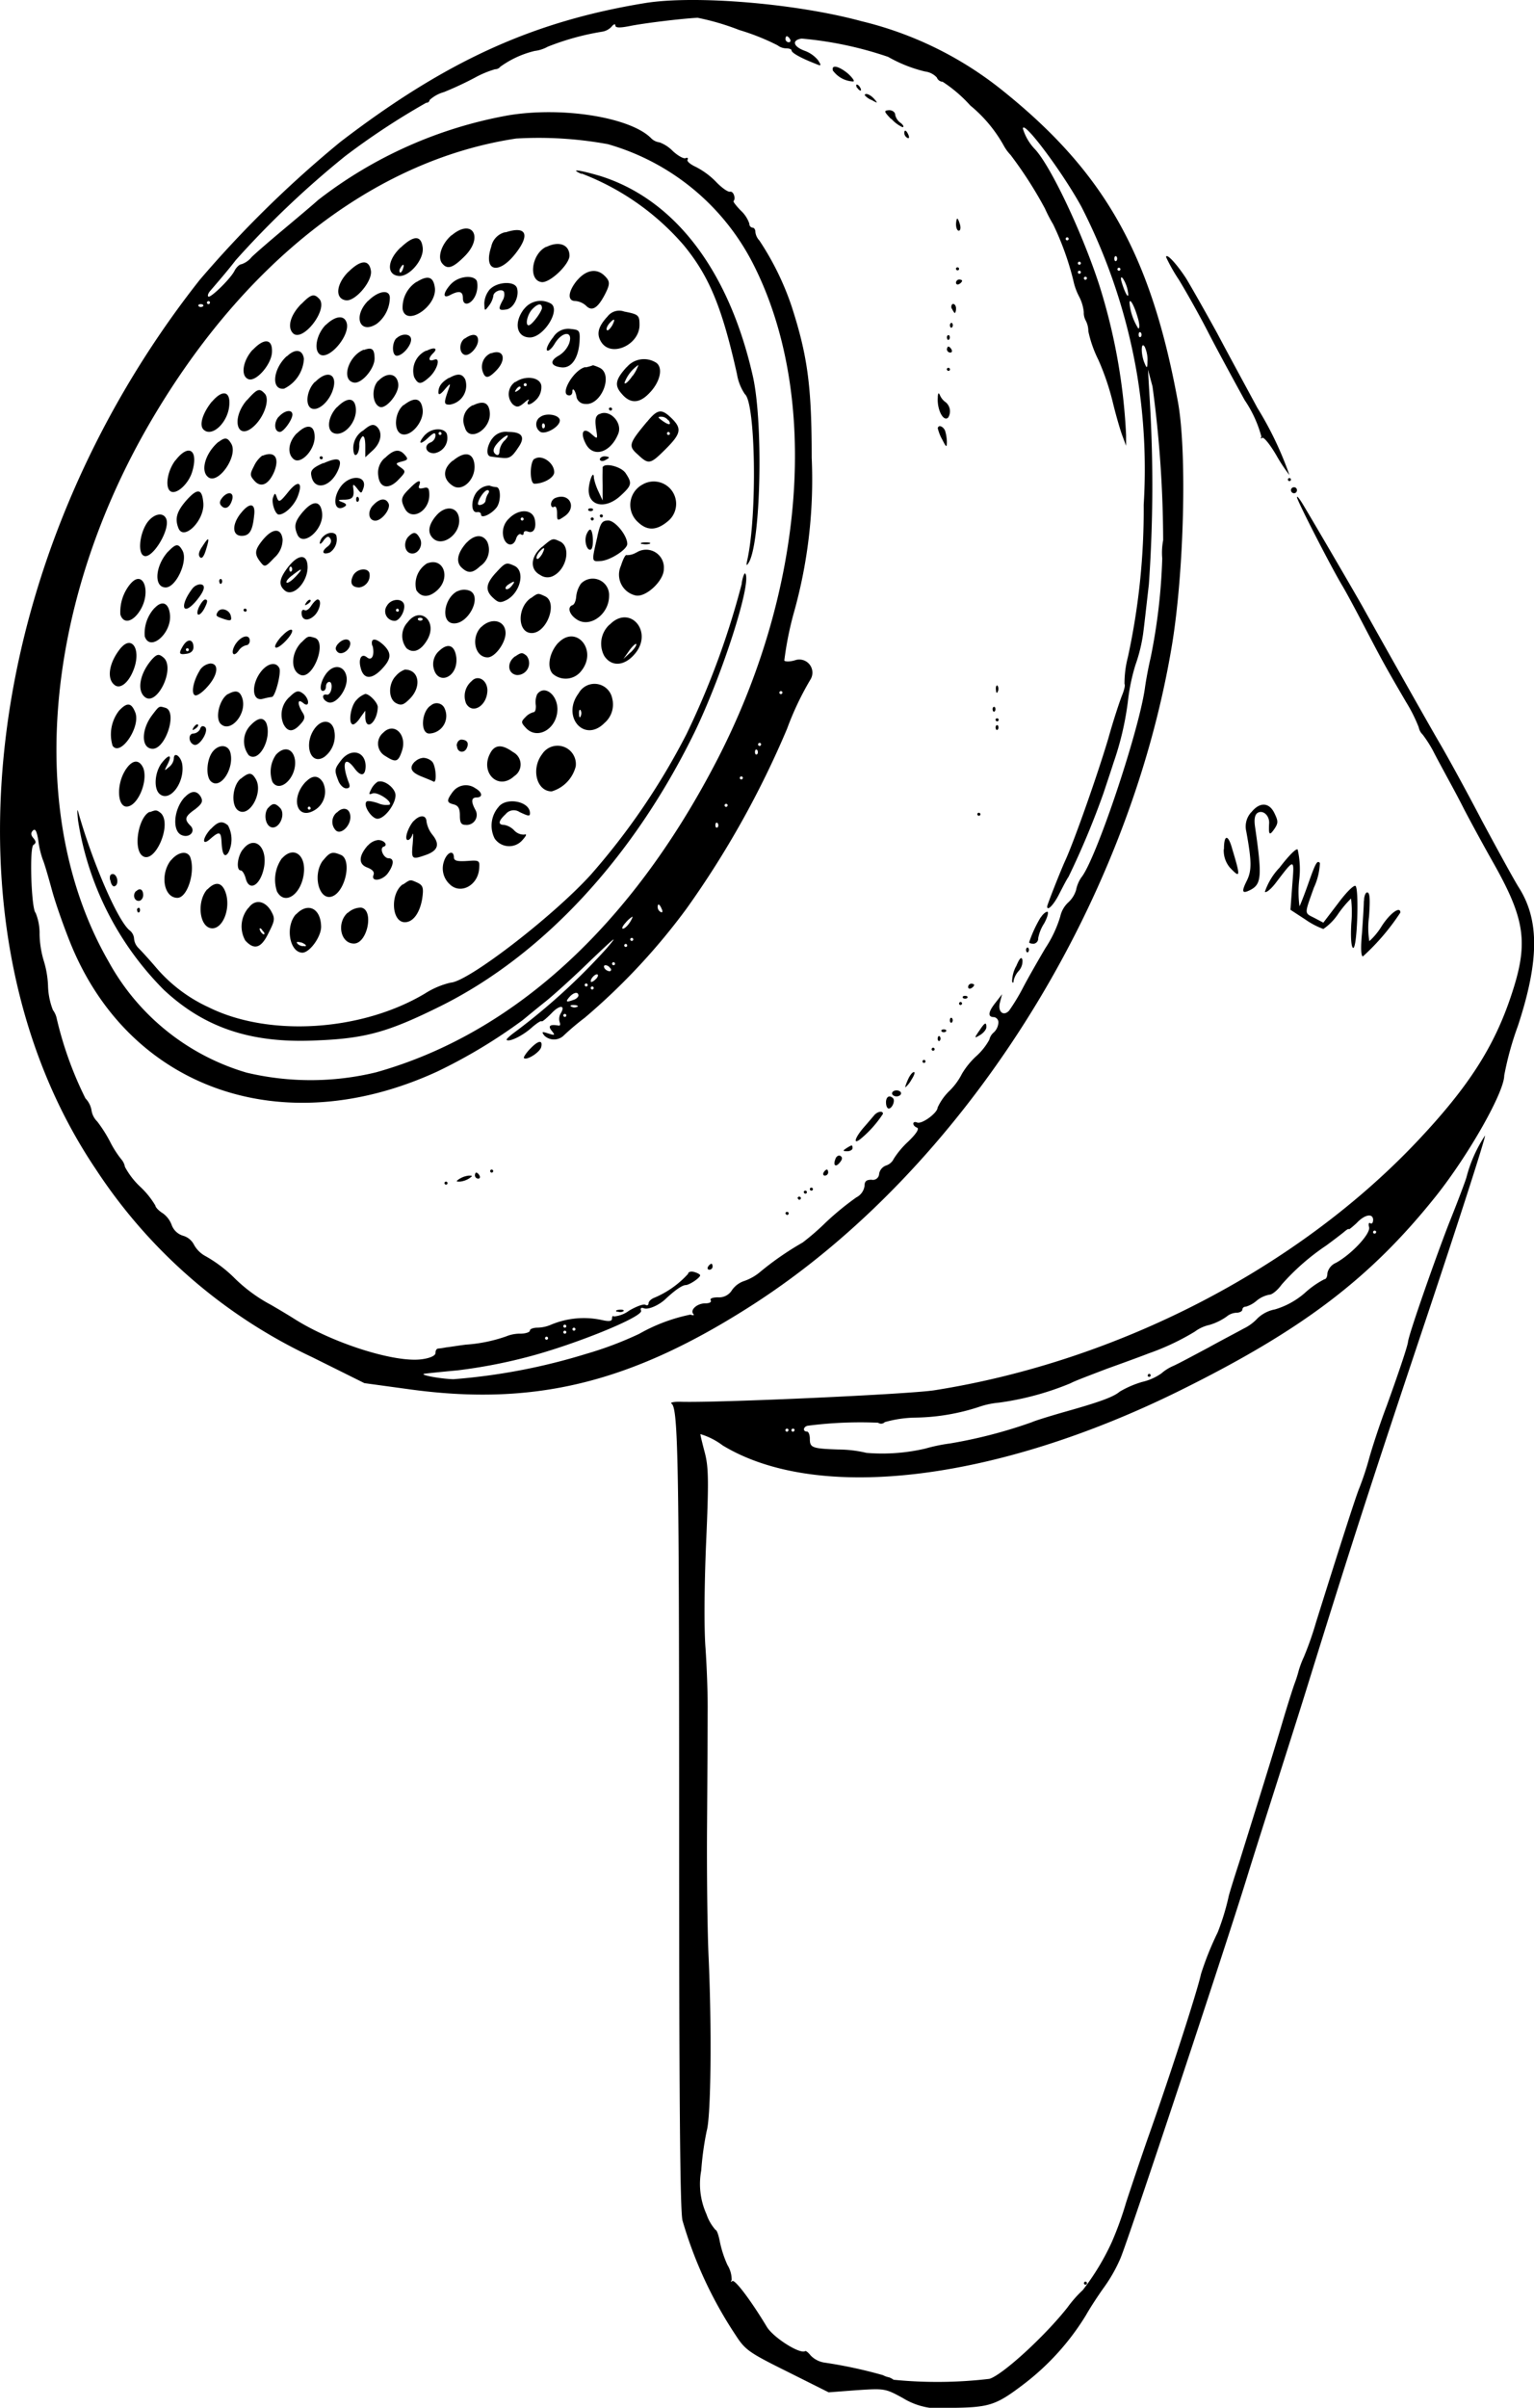 <svg xmlns="http://www.w3.org/2000/svg" width="101.998" height="160" viewBox="0 0 101.998 160">
  <g id="fabric_shavers_LR01" data-name="fabric shavers_LR01" transform="translate(-222.027 889.89)">
    <path id="Path_58084" data-name="Path 58084" d="M264.943-889.69c-7.471,1.215-13.261,3.847-20.286,9.232a74.22,74.22,0,0,0-9.354,9.171c-14.617,18.525-17.533,43.326-6.9,59.1A34.906,34.906,0,0,0,242.794-799.7l3.462,1.721,2.814.385c8.442,1.195,14.921-.385,23.06-5.628,13.868-8.949,24.9-26.279,27.818-43.771.81-4.879,1.012-12.856.4-16.2-1.8-9.8-4.879-15.265-11.722-20.732a23.875,23.875,0,0,0-9.313-4.555C274.944-889.669,268.243-890.216,264.943-889.69Zm6.256,1.8a15.132,15.132,0,0,1,2.531,1.012.953.953,0,0,0,.567.2c.2,0,.364.061.364.142,0,.162.628.506,1.559.871.425.182.445.162.2-.223a2.055,2.055,0,0,0-.891-.628c-.769-.283-.871-.709-.2-.81a24.382,24.382,0,0,1,5.75,1.215,9.327,9.327,0,0,0,2.45.972,1.279,1.279,0,0,1,.79.4.435.435,0,0,0,.385.283,9.3,9.3,0,0,1,1.842,1.579,9.292,9.292,0,0,1,2.227,2.672,2.9,2.9,0,0,0,.445.607,27.021,27.021,0,0,1,2.288,3.563,10.209,10.209,0,0,0,.547,1.053,19.1,19.1,0,0,1,1.336,3.705,4.165,4.165,0,0,0,.4,1.113,2.827,2.827,0,0,1,.3,1.012,1.084,1.084,0,0,0,.121.547,1.543,1.543,0,0,1,.182.729,7.988,7.988,0,0,0,.668,1.9,16.779,16.779,0,0,1,.952,2.794c.2.83.486,1.822.628,2.207l.263.709v-.709a39.224,39.224,0,0,0-1.8-10.022c-1.154-3.523-3.219-7.855-4.252-8.969a3.374,3.374,0,0,1-.81-1.377c0-.628,2.612,2.855,3.887,5.183a38.561,38.561,0,0,1,3.7,11.135,38.667,38.667,0,0,1,.445,8.685,45.961,45.961,0,0,1-1.053,10.123,6.982,6.982,0,0,0-.223,1.782c.061.061-.02.4-.162.749s-.567,1.62-.911,2.855c-.709,2.389-2.247,6.762-2.855,8.1-.344.749-1.215,2.976-1.215,3.077,0,.344.445-.121.79-.81.243-.466.506-.992.628-1.154a54.23,54.23,0,0,0,2.328-5.568c.263-.79.567-1.7.668-2.025a19.86,19.86,0,0,0,.952-4.049,13.181,13.181,0,0,1,.506-2.45,10.623,10.623,0,0,0,.506-2.045c.061-.425.223-1.9.385-3.3a94.55,94.55,0,0,0,.041-12.552l-.1-1.721.3,1.114a77.323,77.323,0,0,1,.709,10.224,4.375,4.375,0,0,0-.061,1.215,38.721,38.721,0,0,1-.769,6.58c-.121.506-.3,1.417-.385,2.045-.425,2.956-3.28,11.439-4.231,12.573a2.276,2.276,0,0,0-.344.83,1.835,1.835,0,0,1-.526.83,1.8,1.8,0,0,0-.526.931,7.989,7.989,0,0,1-.992,2.106c-.466.79-1.154,1.984-1.5,2.652a13.343,13.343,0,0,1-.911,1.5c-.385.4-.769.061-.607-.547l.142-.547-.425.547c-.506.628-.547.972-.121.972a.349.349,0,0,1,.3.385.973.973,0,0,1-.3.628.873.873,0,0,0-.3.486,4.163,4.163,0,0,1-.911,1.134,5.266,5.266,0,0,0-.911,1.134,4.287,4.287,0,0,1-.81,1.114,3.685,3.685,0,0,0-.81,1.134c0,.344-1.033,1.114-1.356.992-.344-.142-.344.223,0,.344.142.081-.061.4-.587.911a5.809,5.809,0,0,0-.972,1.154.854.854,0,0,1-.506.445.717.717,0,0,0-.466.547.414.414,0,0,1-.506.4c-.344,0-.466.1-.466.425a1.008,1.008,0,0,1-.547.749,19.1,19.1,0,0,0-2.025,1.66,16.4,16.4,0,0,1-1.539,1.336,19.986,19.986,0,0,0-2.814,1.944,3.347,3.347,0,0,1-1.053.607,1.621,1.621,0,0,0-.83.607,1,1,0,0,1-.931.486c-.364,0-.567.081-.486.2.061.121-.081.2-.364.2-.547,0-1.033.445-.79.709.081.1-.02.1-.2.04a11.515,11.515,0,0,0-3.4,1.276,23.654,23.654,0,0,1-3.543,1.336,40.453,40.453,0,0,1-8.807,1.68c-.871-.02-2.348-.3-1.923-.364.121-.02,1.093-.122,2.187-.223a34.961,34.961,0,0,0,4.657-.891c3.118-.81,7.714-2.672,7.552-3.077-.061-.162,0-.223.182-.162.283.122,1.012-.2,1.437-.607.628-.587,1.114-.931,1.356-.931.263-.02.952-.486.952-.648,0-.061-.182-.162-.4-.223s-.4,0-.4.121a6.328,6.328,0,0,1-2.268,1.6c-.2.081-.364.243-.364.365s-.1.162-.2.1c-.121-.081-.607.1-1.093.385a1.975,1.975,0,0,1-1.012.385c-.061-.061-.121-.02-.121.122,0,.2-.182.223-.648.122a5.642,5.642,0,0,0-3.4.3,2.4,2.4,0,0,1-.891.2c-.283,0-.526.081-.526.2,0,.1-.283.2-.628.2a2.4,2.4,0,0,0-.952.182,10.167,10.167,0,0,1-2.672.547c-.506.061-1.093.162-1.316.182a5.069,5.069,0,0,1-.547.081c-.1.02-.162.142-.162.3s-.324.324-.85.4c-1.761.283-5.993-1.053-8.564-2.693-.445-.283-1.134-.688-1.518-.911a10.414,10.414,0,0,1-2.49-1.842,8.993,8.993,0,0,0-1.9-1.417,1.882,1.882,0,0,1-.749-.769,1.173,1.173,0,0,0-.709-.567,1.163,1.163,0,0,1-.749-.688,1.659,1.659,0,0,0-.607-.81c-.263-.162-.486-.4-.486-.506a5.651,5.651,0,0,0-1.012-1.255,5.173,5.173,0,0,1-1.012-1.316,1.053,1.053,0,0,0-.243-.506,6.65,6.65,0,0,1-.749-1.174,9.167,9.167,0,0,0-.85-1.336,1.32,1.32,0,0,1-.385-.769,1.5,1.5,0,0,0-.4-.769,24.211,24.211,0,0,1-1.9-5.264,1.466,1.466,0,0,0-.263-.607,4.741,4.741,0,0,1-.324-1.6,6.44,6.44,0,0,0-.3-1.721,6.7,6.7,0,0,1-.263-1.7,3.56,3.56,0,0,0-.263-1.437c-.283-.223-.425-4.353-.142-4.515.182-.122.182-.223,0-.445-.182-.2-.182-.364-.04-.506.162-.162.263.041.364.668a5.91,5.91,0,0,0,.3,1.276c.1.223.364,1.134.607,2.025s.81,2.49,1.255,3.583c3.948,9.637,14.091,13.18,24.356,8.463a35.134,35.134,0,0,0,5.689-3.422c.344-.283,1.033-.85,1.518-1.235s1.842-1.6,3-2.733c1.64-1.559,1.883-1.761,1.073-.81a42.154,42.154,0,0,1-6.074,5.547c-.364.263-.628.506-.587.547.162.162,1.053-.263,1.66-.81.324-.283.628-.486.668-.425.04.041.324-.2.648-.526.547-.587.972-.567.607.02a.731.731,0,0,0-.061.547c.061.162.04.263-.061.243-.587-.1-.729.02-.466.344.243.3.223.324-.223.182-.425-.142-.466-.122-.263.142a.93.93,0,0,0,1.235.04,17.31,17.31,0,0,1,1.458-1.235,42.684,42.684,0,0,0,6.762-7.248,62.178,62.178,0,0,0,6.681-11.945,19.658,19.658,0,0,1,1.559-3.28.871.871,0,0,0-1.033-1.275c-.324.1-.648.1-.709.02a22.286,22.286,0,0,1,.607-3.077,32.672,32.672,0,0,0,1.215-10.406c0-4.7-.263-6.742-1.336-10.062a18.642,18.642,0,0,0-2.146-4.373.973.973,0,0,1-.263-.567c0-.162-.081-.283-.2-.283a.25.25,0,0,1-.2-.263,2.083,2.083,0,0,0-.547-.85c-.324-.324-.547-.628-.506-.648.162-.182,0-.668-.223-.628-.142.04-.567-.263-.952-.668a5.118,5.118,0,0,0-1.356-.992c-.344-.162-.587-.364-.526-.466s0-.162-.142-.1c-.142.041-.526-.182-.85-.486a2.383,2.383,0,0,0-.871-.567.945.945,0,0,1-.567-.283c-1.377-1.377-5.851-2.106-9.455-1.518a28.922,28.922,0,0,0-12.674,5.628c-.445.4-1.539,1.316-2.409,2.045s-1.782,1.518-2.025,1.761a1.46,1.46,0,0,1-.668.466c-.121,0-.344.2-.466.445-.283.547-1.62,1.842-1.741,1.7-.061-.061,0-.223.121-.364.769-.891,1.316-1.539,1.7-2.045a61.789,61.789,0,0,1,7.288-6.924,48.409,48.409,0,0,1,5.385-3.543.206.206,0,0,0,.223-.182,2.35,2.35,0,0,1,.952-.526,22.3,22.3,0,0,0,2.045-.952,6.623,6.623,0,0,1,1.356-.567.432.432,0,0,0,.344-.162,6.465,6.465,0,0,1,2.288-1.053,2.377,2.377,0,0,0,.871-.283,17.258,17.258,0,0,1,3.583-.992,1.1,1.1,0,0,0,.648-.324c.142-.182.263-.223.263-.1,0,.162.263.182.972.041.891-.182,3.361-.486,4.495-.547A16.391,16.391,0,0,1,271.2-887.888Zm3.361.607c.061.1.02.2-.081.2a.222.222,0,0,1-.223-.2c0-.122.041-.2.081-.2C274.4-887.483,274.5-887.4,274.559-887.28Zm-12.147,6.964a15.662,15.662,0,0,1,9.718,8.017c4.434,8.766,3.462,21.663-2.531,33.122-5.669,10.872-13.484,18-22.574,20.549a18.448,18.448,0,0,1-8.6.02,15.413,15.413,0,0,1-9.171-7.369c-5.426-9.414-4.434-23.242,2.531-35.45,6.256-10.933,15.043-17.816,24.558-19.254A25.538,25.538,0,0,1,262.412-880.316Zm30.672,6.3a.1.1,0,0,1-.1.1.1.1,0,0,1-.1-.1.1.1,0,0,1,.1-.1A.1.1,0,0,1,293.084-874.02Zm3.179,1.458c-.081.061-.142,0-.142-.142s.061-.2.142-.142A.243.243,0,0,1,296.263-872.562Zm-2.369.162a.1.1,0,0,1-.1.1.1.1,0,0,1-.1-.1.1.1,0,0,1,.1-.1A.1.1,0,0,1,293.894-872.4Zm2.632.4a.1.1,0,0,1-.1.1.1.1,0,0,1-.1-.1.1.1,0,0,1,.1-.1A.1.1,0,0,1,296.526-871.995Zm-2.632.2a.1.1,0,0,1-.1.1.1.1,0,0,1-.1-.1.1.1,0,0,1,.1-.1A.1.1,0,0,1,293.894-871.792Zm.4.4a.1.1,0,0,1-.1.1.1.1,0,0,1-.1-.1.1.1,0,0,1,.1-.1A.1.1,0,0,1,294.3-871.388Zm2.713.81c.142.688-.142.3-.385-.506-.1-.324-.081-.445.061-.3A2.267,2.267,0,0,1,297.012-870.578Zm-61.021.81a.1.1,0,0,1-.1.1.1.1,0,0,1-.1-.1.1.1,0,0,1,.1-.1A.1.1,0,0,1,235.991-869.768Zm61.669.931c.142.425.162.79.061.79a3.824,3.824,0,0,1-.587-1.7C297.133-870.132,297.437-869.606,297.66-868.837Zm-62.134-.688a.243.243,0,0,1-.283,0c-.061-.081,0-.142.142-.142S235.586-869.606,235.526-869.525Zm62.357,2.025c-.081.061-.142,0-.142-.142s.061-.2.142-.142A.243.243,0,0,1,297.883-867.5Zm.445,1.579c0,.526-.041.547-.182.2-.263-.587-.263-1.518,0-1.114A2.122,2.122,0,0,1,298.328-865.921Zm-24.275,22.068a.1.1,0,0,1-.1.1.1.1,0,0,1-.1-.1.1.1,0,0,1,.1-.1A.1.1,0,0,1,274.053-843.853Zm-1.417,3.442a.1.1,0,0,1-.1.1.1.1,0,0,1-.1-.1.1.1,0,0,1,.1-.1A.1.1,0,0,1,272.636-840.412Zm-.263.648c-.081.061-.142,0-.142-.142s.061-.2.142-.142A.243.243,0,0,1,272.373-839.764Zm-.952,1.579a.1.1,0,0,1-.1.1.1.1,0,0,1-.1-.1.1.1,0,0,1,.1-.1A.1.1,0,0,1,271.421-838.185Zm-1.012,1.822a.1.1,0,0,1-.1.1.1.1,0,0,1-.1-.1.1.1,0,0,1,.1-.1A.1.1,0,0,1,270.409-836.362Zm-.668,1.458c-.081.061-.142,0-.142-.142s.061-.2.142-.142A.243.243,0,0,1,269.741-834.9Zm-3.7,5.446c.061.162.04.243-.081.182a.385.385,0,0,1-.2-.324C265.753-829.884,265.894-829.823,266.036-829.459Zm-2.146.891c-.142.223-.344.4-.445.4s-.02-.182.182-.4a1.932,1.932,0,0,1,.445-.4C264.113-828.973,264.032-828.791,263.89-828.568Zm.243,1.113a.1.1,0,0,1-.1.1.1.1,0,0,1-.1-.1.1.1,0,0,1,.1-.1A.1.1,0,0,1,264.133-827.454Zm-.4.4a.1.1,0,0,1-.1.1.1.1,0,0,1-.1-.1.1.1,0,0,1,.1-.1A.1.1,0,0,1,263.728-827.049Zm-.81,1.215a.1.1,0,0,1-.1.1.1.1,0,0,1-.1-.1.1.1,0,0,1,.1-.1A.1.1,0,0,1,262.918-825.835Zm-.3.3c.061.1.041.2-.081.2a.473.473,0,0,1-.324-.2c-.061-.121-.041-.2.081-.2A.413.413,0,0,1,262.614-825.531Zm-.952.688c-.142.162-.3.243-.344.223-.1-.122.2-.506.4-.506C261.825-825.126,261.8-825,261.663-824.843Zm-.567.425a.1.1,0,0,1-.1.1.1.1,0,0,1-.1-.1.1.1,0,0,1,.1-.1A.1.1,0,0,1,261.1-824.417Zm.4.2a.1.1,0,0,1-.1.1.1.1,0,0,1-.1-.1.1.1,0,0,1,.1-.1A.1.1,0,0,1,261.5-824.215Zm-1.012.486c0,.1-.142.243-.324.3-.486.182-.567.142-.283-.182C260.165-823.952,260.489-824.013,260.489-823.729Zm-.061.749a.41.41,0,0,1-.385.02c-.162-.061-.1-.122.121-.122C260.387-823.1,260.509-823.041,260.428-822.98Zm-.749.587a.1.1,0,0,1-.1.1.1.1,0,0,1-.1-.1.1.1,0,0,1,.1-.1A.1.1,0,0,1,259.679-822.393Zm0,20.651a.1.1,0,0,1-.1.1.1.1,0,0,1-.1-.1.1.1,0,0,1,.1-.1A.1.1,0,0,1,259.679-801.742Zm.607.2a.1.1,0,0,1-.1.1.1.1,0,0,1-.1-.1.1.1,0,0,1,.1-.1A.1.1,0,0,1,260.286-801.54Zm-.607.2a.1.1,0,0,1-.1.1.1.1,0,0,1-.1-.1.1.1,0,0,1,.1-.1A.1.1,0,0,1,259.679-801.337Zm-1.215.4a.1.1,0,0,1-.1.1.1.1,0,0,1-.1-.1.1.1,0,0,1,.1-.1A.1.1,0,0,1,258.464-800.932Zm18.97-84.2a1.748,1.748,0,0,0,1.316.688c.121,0-.02-.223-.324-.506C277.8-885.519,277.232-885.641,277.434-885.134Zm1.579,1.093c.061.1.162.2.223.2s.04-.1-.02-.2c-.061-.121-.162-.2-.223-.2S278.953-884.163,279.014-884.041Zm.506.506a1.146,1.146,0,0,0,.466.324c.4.223.425.223.162-.081C279.884-883.616,279.52-883.758,279.52-883.535Zm1.761,1.559a2.292,2.292,0,0,0,.749.567c.121,0,.061-.142-.121-.283a.873.873,0,0,1-.364-.547c0-.162-.182-.3-.4-.3C280.775-882.543,280.8-882.482,281.281-881.976Zm.871.952a.385.385,0,0,0,.2.324c.121.061.142-.02.081-.182C282.293-881.247,282.152-881.308,282.152-881.025Zm3.442,6.094c0,.223.081.4.182.4s.142-.182.081-.4-.142-.4-.182-.4S285.593-875.153,285.593-874.931Zm0,2.936a.1.1,0,0,0,.1.1.1.1,0,0,0,.1-.1.1.1,0,0,0-.1-.1A.1.1,0,0,0,285.593-871.995Zm0,.931c0,.1.1.142.2.081.121-.061.2-.162.2-.223,0-.041-.081-.081-.2-.081A.222.222,0,0,0,285.593-871.064Zm-.283,1.7c.081.162.162.3.2.3s.081-.142.081-.3-.081-.3-.2-.3C285.29-869.667,285.249-869.525,285.31-869.363Zm-.121,1.113c0,.142.061.2.142.142a.243.243,0,0,0,0-.283C285.249-868.452,285.188-868.391,285.188-868.249Zm-.2.81c0,.142.061.2.142.142a.243.243,0,0,0,0-.283C285.047-867.642,284.986-867.581,284.986-867.44Zm0,.81a.222.222,0,0,0,.223.2c.1,0,.142-.1.081-.2-.061-.122-.162-.2-.223-.2C285.027-866.832,284.986-866.751,284.986-866.63Zm0,1.316a.1.1,0,0,0,.1.1.1.1,0,0,0,.1-.1.1.1,0,0,0-.1-.1A.1.1,0,0,0,284.986-865.314Zm-.607,1.822c-.081.81.364,1.7.688,1.377a.783.783,0,0,0-.162-1.012,1.087,1.087,0,0,1-.385-.466C284.439-863.816,284.4-863.8,284.379-863.492Zm0,2.106a2.8,2.8,0,0,0,.3.749c.263.526.3.526.3.142a2.761,2.761,0,0,0-.121-.749C284.723-861.589,284.379-861.69,284.379-861.386Zm3.867,17.351c0,.223.061.283.121.121a.41.41,0,0,0-.02-.385C288.286-844.38,288.225-844.258,288.246-844.036Zm-.223,1.3c0,.142.061.2.142.142a.243.243,0,0,0,0-.283C288.084-842.942,288.023-842.882,288.023-842.74Zm.2.709a.1.1,0,0,0,.1.1.1.1,0,0,0,.1-.1.1.1,0,0,0-.1-.1A.1.1,0,0,0,288.225-842.031Zm0,.506c0,.142.061.2.142.142a.243.243,0,0,0,0-.283C288.286-841.728,288.225-841.667,288.225-841.525Zm-1.215,5.77a.1.1,0,0,0,.1.1.1.1,0,0,0,.1-.1.1.1,0,0,0-.1-.1A.1.1,0,0,0,287.011-835.755Zm4.211,6.843a8.418,8.418,0,0,0-.769,1.66c0,.061.142.1.3.1a.341.341,0,0,0,.3-.364,2.726,2.726,0,0,1,.4-.992c.2-.364.3-.709.223-.769C291.586-829.317,291.384-829.175,291.222-828.912Zm-.972,2.166c0,.142.061.2.142.142a.243.243,0,0,0,0-.283C290.311-826.948,290.25-826.887,290.25-826.746Zm-.668,1.093a2.236,2.236,0,0,0-.263,1.012c.04.121.1.1.1-.061a1.452,1.452,0,0,1,.344-.648.967.967,0,0,0,.243-.729C289.946-826.341,289.825-826.24,289.582-825.652ZM286.4-824.3c0,.1.1.142.2.081.121-.061.2-.162.2-.223,0-.04-.081-.081-.2-.081A.222.222,0,0,0,286.4-824.3Zm-.344.729a.243.243,0,0,0,.283,0c.061-.081,0-.142-.142-.142S286-823.648,286.059-823.567Zm-.263.364a.1.1,0,0,0,.1.1.1.1,0,0,0,.1-.1.1.1,0,0,0-.1-.1A.1.1,0,0,0,285.8-823.2Zm-.607,1.114c0,.142.061.2.142.142a.243.243,0,0,0,0-.283C285.249-822.292,285.188-822.231,285.188-822.089Zm1.944.709c-.344.506-.324.506.081.263.223-.142.4-.364.4-.506C287.618-822.008,287.5-821.947,287.132-821.381Zm-2.49.041a.243.243,0,0,0,.283,0c.061-.081,0-.142-.142-.142S284.581-821.421,284.642-821.34Zm-.263.466c0,.142.061.2.142.142a.243.243,0,0,0,0-.283C284.439-821.077,284.379-821.016,284.379-820.874Zm-27.129.709c-.263.283-.425.547-.385.587.182.182,1.093-.4,1.154-.749C258.12-820.814,257.8-820.753,257.249-820.166Zm26.724,0a.1.1,0,0,0,.1.1.1.1,0,0,0,.1-.1.1.1,0,0,0-.1-.1A.1.1,0,0,0,283.974-820.166Zm-.607.81a.1.1,0,0,0,.1.1.1.1,0,0,0,.1-.1.1.1,0,0,0-.1-.1A.1.1,0,0,0,283.366-819.356Zm-.972,1.215c-.121.283-.2.506-.162.506a1.853,1.853,0,0,0,.4-.506c.182-.283.263-.506.162-.506S282.516-818.425,282.395-818.141Zm-1.053.911c0,.1.142.2.3.2s.3-.1.3-.2c0-.121-.142-.2-.3-.2S281.342-817.352,281.342-817.23Zm-.4.607c0,.223.081.4.182.4.223,0,.445-.526.283-.688C281.16-817.149,280.937-817.008,280.937-816.623Zm-.79.85c-.121.142-.445.526-.729.85-.567.668-.688,1.134-.162.709a7.417,7.417,0,0,0,1.478-1.66C280.734-816.1,280.37-816.036,280.147-815.773Zm-1.842,2.187c-.263.162-.243.2.061.2.182,0,.344-.1.344-.2C278.71-813.829,278.69-813.829,278.3-813.586Zm-.729.709c-.182.445.02.587.3.223.162-.2.182-.324.02-.425C277.8-813.141,277.637-813.06,277.576-812.877Zm-22.959.81a.1.1,0,0,0,.1.1.1.1,0,0,0,.1-.1.1.1,0,0,0-.1-.1A.1.1,0,0,0,254.617-812.068Zm22.169.1c-.061.1-.02.2.081.2a.222.222,0,0,0,.223-.2c0-.121-.04-.2-.081-.2C276.948-812.169,276.847-812.088,276.786-811.966Zm-23.181.2a.222.222,0,0,0,.223.2c.1,0,.142-.1.081-.2-.061-.122-.162-.2-.223-.2C253.646-811.966,253.605-811.885,253.605-811.764Zm-1.012.2c-.263.182-.263.2,0,.2a1.439,1.439,0,0,0,.607-.2c.263-.182.263-.2,0-.2A1.439,1.439,0,0,0,252.593-811.561Zm-1.012.3a.1.1,0,0,0,.1.1.1.1,0,0,0,.1-.1.1.1,0,0,0-.1-.1A.1.1,0,0,0,251.581-811.258Zm24.295.4a.1.1,0,0,0,.1.1.1.1,0,0,0,.1-.1.1.1,0,0,0-.1-.1A.1.1,0,0,0,275.875-810.853Zm-.4.2a.1.1,0,0,0,.1.1.1.1,0,0,0,.1-.1.1.1,0,0,0-.1-.1A.1.1,0,0,0,275.471-810.65Zm-.4.4a.1.1,0,0,0,.1.1.1.1,0,0,0,.1-.1.1.1,0,0,0-.1-.1A.1.1,0,0,0,275.066-810.245Zm-.81,1.012a.1.1,0,0,0,.1.1.1.1,0,0,0,.1-.1.1.1,0,0,0-.1-.1A.1.1,0,0,0,274.256-809.233Zm-5.163,3.543c-.061.1-.02.2.081.2a.222.222,0,0,0,.223-.2c0-.121-.04-.2-.081-.2C269.255-805.893,269.154-805.812,269.093-805.69Zm-6.013,2.976a.411.411,0,0,0,.385-.02c.081-.061-.04-.121-.263-.1C262.979-802.836,262.918-802.775,263.08-802.714Zm-2.389-75.618a16.965,16.965,0,0,1,6.782,4.758c1.7,2.065,2.551,4.13,3.543,8.564a3.344,3.344,0,0,0,.526,1.336c.709.567.83,8,.162,11.014-.081.385-.061.425.081.2.81-1.235.992-9.192.3-12.35-1.579-7.045-5.183-11.8-10.163-13.362C260.549-878.6,259.861-878.7,260.691-878.332Zm-8.645,4.09c-.668.567-.972,1.478-.628,1.883.344.425.709.3,1.478-.466C254.213-874.141,253.423-875.416,252.046-874.242Zm3.583-.2a1.236,1.236,0,0,0-.952.972c-.547,1.64.486,1.9,1.62.445C257.29-874.3,257.027-874.91,255.63-874.445Zm-6.965,1.012c-.891.83-.972,1.8-.162,1.9.688.1,1.7-1.053,1.62-1.863C250.042-874.262,249.556-874.283,248.665-873.432Zm.142,1.438c-.061.182-.162.283-.2.223-.061-.061-.04-.182.04-.3C248.827-872.4,248.949-872.339,248.807-871.995Zm9.536-1.478c-.992.466-1.215,2.227-.324,2.349.547.081,1.863-1.174,1.863-1.761C259.881-873.635,259.193-873.9,258.343-873.473Zm-13.16,1.66c-.83.83-.911,1.8-.162,1.9.607.081,1.741-1.235,1.66-1.944C246.58-872.663,246.013-872.643,245.183-871.813Zm15.225.547c-.628.749-.688,1.4-.142,1.4a1.192,1.192,0,0,1,.729.324c.385.385.769.142,1.235-.749.364-.709.364-.891-.04-1.275C261.683-872.076,260.995-871.954,260.408-871.266Zm-10.69.122a2.017,2.017,0,0,0-.931,1.822c.223,1.174,2.268-.162,2.146-1.4C250.852-871.509,250.487-871.63,249.718-871.145Zm2.308.121c-.567.607-.607,1.053-.061.749.587-.3.83-.243.83.223,0,.607.628.4.871-.283a1.6,1.6,0,0,0,.061-.85C253.544-871.651,252.512-871.549,252.026-871.023Zm2.591.344a1.55,1.55,0,0,0-.4.952c.02.547.02.547.3.182a1.508,1.508,0,0,0,.3-.648c0-.3.567-.526.709-.283a.749.749,0,0,1-.1.587c-.3.567-.263.668.243.587.506-.061.911-.911.709-1.458C256.2-871.226,255.1-871.165,254.617-870.679Zm-8.119.79c-1.033,1.033-.567,2.268.567,1.539a2.225,2.225,0,0,0,.871-1.741C247.936-870.679,247.187-870.578,246.5-869.889Zm-4.434.2c-.729.729-.972,1.559-.567,1.964.628.628,2.349-1.559,1.761-2.268C242.915-870.4,242.713-870.355,242.065-869.687Zm14.8.344c-.709.911-.506,1.9.385,1.9.911,0,2.065-1.822,1.4-2.247A1.386,1.386,0,0,0,256.865-869.343Zm1.194-.081c-.02.283-.688,1.174-.891,1.174-.243,0-.1-.688.223-1.053C257.776-869.727,258.059-869.768,258.059-869.424Zm4.333.607c-.628.688-.729,1.174-.385,1.7.668,1.012,2.531.162,2.531-1.154,0-.648-.061-.709-1.012-.891A.972.972,0,0,0,262.392-868.816Zm.324.587c-.142.223-.283.365-.344.3s0-.243.142-.425C262.878-868.776,262.979-868.735,262.716-868.229Zm-19.031-.061c-.628.628-.83,1.7-.385,1.984.587.365,1.944-1.194,1.782-2.045C244.96-868.978,244.353-868.938,243.685-868.29Zm15.1.85c-.283.364-.466.729-.4.85.061.1.3-.081.506-.425.506-.85,1.255-.891.972-.04a1.675,1.675,0,0,1-.709.83c-.607.344-.526.688.182.769.668.081,1.134-.587,1.215-1.7.04-.749,0-.79-.587-.85A1.165,1.165,0,0,0,258.788-867.44Zm-10.406.04c-.324.324-.3,1.174.02,1.174.385,0,.952-.668.952-1.073S248.746-867.764,248.382-867.4Zm4.535.02c-.385.283-.385.972,0,1.093.324.1.891-.506.891-.972C253.808-867.7,253.443-867.764,252.917-867.379Zm-14.091.749c-.668.729-.83,1.761-.283,1.964.506.182,1.518-.972,1.559-1.782C240.162-867.379,239.6-867.46,238.826-866.63Zm7.39,0c-1.033.4-1.539,2.025-.668,2.187.506.1,1.377-.911,1.377-1.6C246.924-866.711,246.762-866.832,246.215-866.63Zm4.15.061a1.469,1.469,0,0,0-.81,1.761c.263.506.445.506.972.04.547-.466.83-1.377.364-1.194-.385.142-.425-.081-.081-.425C251.176-866.751,250.912-866.853,250.366-866.569Zm-9.273.365c-.952.871-1.053,2.288-.182,2.166a2.345,2.345,0,0,0,1.316-1.984C242.146-866.67,241.66-866.751,241.093-866.2Zm13.585-.2a.987.987,0,0,0-.547,1.276c.162.445.385.4.891-.122C255.731-866,255.528-866.731,254.678-866.407Zm9.009.931c-.749.83-.83,1.215-.324,1.782.567.668,1.174.648,1.842-.061.749-.769.931-1.761.385-2.045A1.5,1.5,0,0,0,263.688-865.476Zm.4.567c-.263.385-.506.607-.547.486a2.452,2.452,0,0,1,.931-1.195A2.682,2.682,0,0,1,264.092-864.909Zm-3.138-.567c-.79.162-1.782,1.883-1.073,1.883.121,0,.2-.1.2-.243,0-.344.223-.061.283.385a.6.6,0,0,0,.567.425c1.053.121,1.883-1.9.992-2.389a2.714,2.714,0,0,0-.466-.182A3,3,0,0,1,260.954-865.476Zm-17.978.972c-.567.547-.688,1.6-.223,1.782.4.162,1.033-.344,1.336-1.053C244.576-864.97,243.867-865.415,242.976-864.5Zm4.191-.061c-.466.506-.385,1.559.121,1.741.425.142,1.3-.931,1.215-1.539C248.422-865.091,247.754-865.192,247.167-864.565Zm4.717-.2c-.486.283-.709.567-.709.972,0,.2.142.142.425-.2.344-.4.4-.425.283-.1-.364,1.012-.364,1.114.04,1.114a1.281,1.281,0,0,0,1.033-1.68C252.755-865.071,252.451-865.091,251.884-864.767Zm4.414.263a.984.984,0,0,0-.162,1.518c.263.2.385.182.749-.122.243-.223.364-.263.283-.142-.223.4.182.3.567-.121a1.192,1.192,0,0,0,.283-.871C257.938-864.828,256.966-864.97,256.3-864.5Zm.749.2a.1.1,0,0,1-.1.1.1.1,0,0,1-.1-.1.1.1,0,0,1,.1-.1A.1.1,0,0,1,257.047-864.3Zm-.4.182c0,.061-.1.162-.243.243s-.162.061-.081-.081C256.46-864.2,256.642-864.281,256.642-864.119Zm-18.2.83c-1.093,1.255-.648,2.794.486,1.721.668-.628,1.033-1.741.709-2.126C239.271-864.119,239.15-864.079,238.441-863.289Zm-2.328.1c-.607.749-.871,1.559-.567,1.863.567.567,1.68-.506,1.721-1.68C237.328-863.917,236.8-864,236.113-863.188Zm8.321.364c-.607.628-.729,1.539-.223,1.741.688.263,1.6-.79,1.458-1.721C245.588-863.492,245.082-863.492,244.434-862.824Zm4.434-.142c-.648.506-.709,1.842-.081,1.964.607.121,1.417-.871,1.336-1.64C250.042-863.431,249.617-863.552,248.868-862.965Zm4.6.02a1.116,1.116,0,0,0-.547,1.458c.263,1.073,1.8.142,1.66-1.012C254.516-863.147,254.152-863.289,253.463-862.945Zm9.05.263a.1.1,0,0,0,.1.1.1.1,0,0,0,.1-.1.1.1,0,0,0-.1-.1A.1.1,0,0,0,262.513-862.682Zm-21.967.506c-.344.385-.3,1.012.081,1.012.243,0,.83-.81.83-1.154C241.458-862.7,240.952-862.641,240.547-862.176Zm21.319-.182c-.263.142-.3.364-.223.952.121.749.121.749-.3.385-.526-.486-.769-.121-.4.607.486,1.012,1.68.648,2.187-.648C263.424-861.832,262.534-862.743,261.865-862.358Zm3.179.506c-1.215,1.458-1.275,1.62-.628,2.187.729.688.83.668,1.863-.364,1.012-1.012,1.093-1.357.385-2.045C266.016-862.743,265.753-862.722,265.044-861.852Zm1.417-.1c.223.344.04.364-.385.061-.344-.243-.344-.283-.081-.283A.575.575,0,0,1,266.461-861.953Zm.1.891a.1.1,0,0,1-.1.1.1.1,0,0,1-.1-.1.1.1,0,0,1,.1-.1A.1.1,0,0,1,266.562-861.062Zm-8.665-1.073a.59.59,0,0,0,0,.931c.3.3,1.417-.324,1.336-.769C259.152-862.358,258.241-862.479,257.9-862.135Zm.3.709c-.081.061-.142,0-.142-.142s.061-.2.142-.142A.243.243,0,0,1,258.2-861.427Zm-12.066.182a1.4,1.4,0,0,0-.628,1.114c0,.364.081.567.2.486.121-.061.2-.344.2-.607a.856.856,0,0,1,.2-.607c.121-.081.2.182.2.628v.749l.506-.466c.567-.526.668-1.235.223-1.6C246.823-861.73,246.62-861.67,246.134-861.244Zm-4.373.162c-.567.567-.668,1.356-.223,1.721.445.385,1.356-.526,1.4-1.4C242.976-861.649,242.47-861.791,241.761-861.082Zm8.544.081c-.526.587-.4.769.162.243.385-.364.506-.4.506-.162a.543.543,0,0,1-.3.445c-.506.182-.364.729.2.729a1.026,1.026,0,0,0,.85-1.3C251.54-861.487,250.71-861.447,250.305-861Zm1.073-.061a.1.1,0,0,1-.1.1.1.1,0,0,1-.1-.1.1.1,0,0,1,.1-.1A.1.1,0,0,1,251.378-861.062Zm3.361.344c-.385.547-.425,1.174-.061,1.194.121.02.445.061.688.081.526.061.688-.04,1.114-.688q.729-1.033-.668-1.033A1.11,1.11,0,0,0,254.739-860.718Zm.83.121a1.21,1.21,0,0,0-.344.729c0,.182-.081.283-.2.223-.3-.182-.243-.466.2-.911C255.731-861.062,256.014-861.082,255.569-860.6Zm-19.011.081c-.871.729-1.235,1.923-.709,2.348.648.547,2-1.356,1.559-2.187C237.166-860.819,237-860.86,236.558-860.516Zm-2.875,1.235c-.547.709-.709,1.822-.324,2.065s1.195-.486,1.437-1.3C235.242-859.989,234.574-860.455,233.683-859.281Zm13.929-.162a1.293,1.293,0,0,0-.445,1.174c.081.85.709.972,1.377.243.466-.486.466-.526.1-.79-.344-.243-.344-.263.1-.385.4-.1.425-.162.2-.425C248.584-860.09,248.2-860.03,247.612-859.443Zm-8.139-.162a1.838,1.838,0,0,0-.567.709c-.283.547-.283.628.04.992.425.466.931.243,1.3-.607C240.628-859.463,240.3-859.949,239.474-859.6Zm12.654.344c-.688.547-.688,1.235,0,1.68.648.425,1.539-.445,1.437-1.417C253.484-859.827,252.917-859.928,252.127-859.26Zm-8.847-.182a.1.1,0,0,0,.1.1.1.1,0,0,0,.1-.1.1.1,0,0,0-.1-.1A.1.1,0,0,0,243.28-859.443Zm.243.344c-.688.3-.871.486-.81.81.162,1.093,1.336.81,1.822-.425C244.8-859.422,244.515-859.544,243.523-859.1Zm14.03-.283c-.324.223-.324,1.66,0,1.66.607,0,1.316-.4,1.316-.769C258.869-859.159,258.019-859.726,257.553-859.382Zm4.353.041c0,.1.142.142.3.081.162-.081.3-.162.3-.2s-.142-.081-.3-.081S261.906-859.463,261.906-859.341Zm.182.547c0,.1-.02.607,0,1.174v1.012l-.283-.607a3.814,3.814,0,0,1-.3-.891c0-.466-.223-.1-.324.547-.2,1.276,1.012,1.64,2.106.628.749-.688.769-.83.324-1.5C263.3-858.916,262.129-859.179,262.088-858.795ZM244.717-857.6c-.628.81-.466,1.8.223,1.377.162-.1.121-.2-.162-.3-.324-.121-.3-.162.182-.162.526-.02.648-.182.547-.83-.02-.223.04-.2.263.081.263.344.283.364.4.04C246.519-858.268,245.365-858.41,244.717-857.6Zm-3.543.425c-.526.648-.607.688-.729.364-.121-.344-.142-.344-.263-.02s.142,1.134.385,1.134c.385,0,.972-.547,1.235-1.154C242.207-857.863,241.863-858.046,241.174-857.175Zm8.078-.243c-.567.547-.607.749-.3,1.336.445.83,1.62.162,1.62-.911,0-.466-.081-.547-.385-.466-.283.061-.364.02-.283-.182C250.062-858.066,249.8-857.985,249.252-857.418Zm15.549-.3a1.536,1.536,0,0,0-.324,2.551c.628.587,1.275.526,2.045-.162A1.488,1.488,0,0,0,264.8-857.722Zm-10.953.4c-.506.425-.567,1.559-.081,1.458.121-.02.243.04.243.162,0,.283.668,0,1.033-.466.3-.385.3-1.357-.02-1.357a1.507,1.507,0,0,1-.445-.1A1.055,1.055,0,0,0,253.848-857.317Zm.628.243a1.2,1.2,0,0,0-.162.445c0,.1-.121.223-.243.263-.142.061-.263.041-.263-.04,0-.283.425-.911.628-.911C254.557-857.317,254.577-857.216,254.476-857.074Zm-20.084.466c-.607.709-.749,1.174-.506,1.8.344.911,1.761-.506,1.66-1.66C235.465-857.438,235.161-857.479,234.392-856.608Zm2.409-.2c-.182.223-.2.385-.04.547.263.263.567.081.709-.445C237.591-857.2,237.166-857.256,236.8-856.811Zm8.908.1c0,.142.061.2.142.142a.243.243,0,0,0,0-.283C245.77-856.912,245.709-856.851,245.709-856.709Zm13.22-.081a.48.48,0,0,0-.263.4c0,.182.1.243.2.182.121-.081.2.1.2.425,0,.506.02.526.466.223C260.428-856.142,259.9-857.2,258.93-856.79Zm-12.107.486c-.385.425-.283,1.012.162,1.012.425,0,1.012-.749.891-1.114C247.693-856.831,247.268-856.79,246.823-856.3Zm-4.636.4c-.547.648-.628.952-.4,1.5.344.911,1.761-.263,1.66-1.377C243.361-856.628,242.855-856.669,242.187-855.9Zm-4.15.121c-.607.769-.567,1.5.061,1.5.526,0,.729-.344.83-1.377C239.028-856.466,238.623-856.527,238.036-855.778Zm12.957.2q-.729.911-.182,1.458c.628.628,1.863-.283,1.741-1.3C252.471-856.244,251.6-856.345,250.993-855.576Zm10.163-.385a.243.243,0,0,0,.283,0c.061-.081,0-.142-.142-.142S261.1-856.041,261.157-855.96Zm-5.3.547a1.28,1.28,0,0,0-.385,1.053c.081.709.668.911.871.283.061-.223.223-.365.324-.3.1.081.182.04.182-.081s.121-.162.283-.1c.385.142.587-.243.445-.85C257.391-856.082,256.48-856.082,255.852-855.414Zm.992.02a.1.1,0,0,1-.1.1.1.1,0,0,1-.1-.1.1.1,0,0,1,.1-.1A.1.1,0,0,1,256.844-855.393Zm-25.1.344c-.445.729-.547,1.883-.182,2.085.526.344,1.8-1.7,1.518-2.43C232.874-855.92,232.165-855.738,231.74-855.049Zm30.166-.547a.1.1,0,0,0,.1.1.1.1,0,0,0,.1-.1.1.1,0,0,0-.1-.1A.1.1,0,0,0,261.906-855.6Zm-.607.2a.1.1,0,0,0,.1.1.1.1,0,0,0,.1-.1.1.1,0,0,0-.1-.1A.1.1,0,0,0,261.3-855.393Zm.445,1.154c-.4,1.721-.4,1.68.223,1.64s1.761-.769,1.761-1.134c0-.567-.81-1.559-1.275-1.559C262.048-855.292,261.946-855.13,261.744-854.239Zm-22.189.162c-.607.729-.648.992-.223,1.539.283.365.324.365.931-.283a1.607,1.607,0,0,0,.547-1.215C240.729-854.806,240.182-854.806,239.555-854.077Zm21.44-.223c-.142.445.081,1.073.324.931.2-.142.142-1.316-.061-1.316C261.177-854.685,261.076-854.523,260.995-854.3Zm-17.472.061a.758.758,0,0,0-.243.445c0,.1.121.04.263-.182.223-.283.324-.3.445-.1.1.162.02.364-.2.526-.425.324-.324.567.162.385a1.06,1.06,0,0,0,.425-1.154C244.231-854.563,243.806-854.523,243.523-854.239Zm5.669,0c-.344.344-.3.972.081,1.113.486.182.931-.486.668-.972C249.718-854.543,249.536-854.584,249.192-854.239Zm3.867.4c-.607.668-.749,1.275-.364,1.66.445.425.749.4,1.255-.081a1.307,1.307,0,0,0,.466-1.62C254.132-854.4,253.585-854.381,253.059-853.834Zm-17.594.283c-.223.324-.283.567-.142.709.121.122.263-.061.4-.526C235.991-854.219,235.91-854.26,235.465-853.551Zm22.614,0c-.79.648-.85,1.518-.142,1.883a.832.832,0,0,0,.911.041c.85-.466,1.134-1.863.445-2.247C258.768-854.138,258.788-854.158,258.079-853.551Zm-.02.506c-.142.223-.283.364-.344.3s0-.243.142-.425C258.221-853.592,258.322-853.551,258.059-853.045Zm6.641-.688a1.068,1.068,0,0,0,.506,0c.121-.061.02-.1-.263-.1S264.558-853.794,264.7-853.733Zm-31.5.506c-.871.952-.972,2.389-.162,2.389.688,0,1.5-1.761,1.114-2.45C233.886-853.794,233.724-853.774,233.2-853.227Zm31.138.061a1.185,1.185,0,0,1-.648.182c-.081-.061-.243.263-.385.709a1.416,1.416,0,0,0,.952,1.964c.668.182,1.9-.952,1.9-1.741A1.183,1.183,0,0,0,264.335-853.166Zm-23.161.972c-.607.79-.648,1.194-.223,1.559.547.466,1.518-.526,1.518-1.559C242.47-853.106,241.863-853.085,241.174-852.195Zm.223.283c-.081.061-.142,0-.142-.142s.061-.2.142-.142A.243.243,0,0,1,241.4-851.911Zm.263.364c-.263.283-.526.445-.587.385s.1-.283.385-.486C242.146-852.195,242.227-852.154,241.66-851.547Zm8.787-.911a1.619,1.619,0,0,0-.749,1.8c.324.506.85.506,1.4,0C252.006-851.506,251.52-852.863,250.447-852.458Zm4.555.628c-.688.749-.749,1.195-.182,1.7.344.324.486.324.891.121.891-.486,1.235-1.863.547-2.247C255.69-852.539,255.65-852.539,255-851.83Zm1.033.891c-.142.182-.3.263-.385.2-.061-.061.02-.2.182-.3C256.257-851.324,256.318-851.284,256.035-850.939Zm-10.528-.709c-.263.506-.1.81.4.81a.8.8,0,0,0,.668-.972C246.438-852.195,245.75-852.093,245.507-851.648Zm25.834.547a54.243,54.243,0,0,1-3.685,10.022,45.836,45.836,0,0,1-6.377,9.354c-2.551,2.794-8.139,7.086-9.293,7.147a5.51,5.51,0,0,0-1.721.729c-4.211,2.51-10.366,2.9-14.374.911a10.149,10.149,0,0,1-3.523-2.672c-.466-.547-.992-1.114-1.154-1.276a.99.99,0,0,1-.283-.607.768.768,0,0,0-.283-.547c-.79-.607-2.49-4.535-3.442-7.916-.061-.223-.061.041,0,.607a20.383,20.383,0,0,0,5.709,11.257c2.693,2.51,5.77,3.543,10,3.361,3.381-.122,4.879-.547,8.361-2.268,6.823-3.381,12.836-9.86,16.925-18.221,1.863-3.847,3.847-10.062,3.361-10.548C271.523-851.83,271.4-851.526,271.34-851.1Zm-40.633,0a2.909,2.909,0,0,0-.688,2.065c.2.648.83.506,1.316-.283C232.1-850.555,231.558-852.093,230.707-851.1Zm5.892-.142c0,.142.061.2.142.142a.243.243,0,0,0,0-.283C236.659-851.445,236.6-851.385,236.6-851.243Zm24.052.142a1.815,1.815,0,0,0-.324.871c-.02.283-.121.526-.243.567-.364.121-.223.628.283.952.871.587,2.146-.344,2.146-1.559A1.087,1.087,0,0,0,260.651-851.1Zm-25.813.3c-.871,1.114-.729,1.923.162.931.628-.729.749-1.174.3-1.174A.751.751,0,0,0,234.837-850.8Zm17.614.2c-.891.425-1.154,2.025-.344,2.146.992.142,1.984-1.721,1.174-2.146A.99.99,0,0,0,252.451-850.6Zm4.859.466c-.931.648-.891,2.328.061,2.328.992,0,1.741-1.984.911-2.429C257.776-850.494,257.816-850.494,257.31-850.13Zm-22.068.607c-.263.587.02.688.344.121.243-.466.263-.628.061-.628C235.546-850.028,235.384-849.806,235.242-849.522Zm7.106-.263c-.081.142-.061.162.081.081s.243-.182.243-.243C242.672-850.109,242.49-850.028,242.349-849.785Zm.364.162c-.142.243-.344.364-.445.3-.121-.061-.2.02-.2.182,0,.486.4.587.83.2.385-.344.547-1.093.223-1.093C243.037-850.028,242.855-849.846,242.713-849.623Zm5.021.02a.636.636,0,0,0,.526.992c.344,0,.749-.749.607-1.134C248.706-850.17,247.977-850.089,247.734-849.6Zm.81.283a.1.1,0,0,1-.1.1.1.1,0,0,1-.1-.1.1.1,0,0,1,.1-.1A.1.1,0,0,1,248.544-849.32Zm-16.237-.162a2.48,2.48,0,0,0-.668,1.9c.344,1.053,1.782-.182,1.68-1.417C233.258-849.826,232.813-850.028,232.307-849.482Zm4.191.263c-.162.283-.142.3.466.506.4.121.466.081.4-.223C237.287-849.38,236.7-849.563,236.5-849.219Zm1.721-.1a.1.1,0,0,0,.1.1.1.1,0,0,0,.1-.1.1.1,0,0,0-.1-.1A.1.1,0,0,0,238.218-849.32Zm10.892.81a1.32,1.32,0,0,0-.061,1.721c.445.364.952.162,1.377-.567C251.155-848.611,249.941-849.664,249.111-848.51Zm.992-.162a.243.243,0,0,1-.283,0c-.061-.081,0-.142.142-.142S250.163-848.753,250.1-848.672Zm12.451.3a1.718,1.718,0,0,0-.364,2.085c.486.749,1.356.688,2.045-.142C265.489-847.923,263.89-849.765,262.554-848.368Zm1.4,1.842-.486.445.385-.547c.2-.283.425-.486.466-.445C264.376-847.012,264.194-846.769,263.951-846.526Zm-9.941-1.68c-.709.709-.425,2.025.425,2.025.486,0,1.194-.952,1.194-1.62C255.63-848.672,254.7-848.895,254.01-848.206Zm-13.241.587c-.324.344-.526.688-.445.769.182.182,1.195-.85,1.114-1.134C241.377-848.125,241.093-847.963,240.769-847.619Zm-3.077.526c-.385.587-.182.992.2.445a.845.845,0,0,1,.506-.344c.121,0,.223-.142.223-.3C238.623-847.781,238.056-847.639,237.692-847.093Zm4.373-.1c-.729.729-.749,1.944-.04,2.187.81.263,1.741-2.166.931-2.47C242.51-847.639,242.51-847.639,242.065-847.194Zm17.067.04c-.607.668-.769,1.64-.364,2.065a1.307,1.307,0,0,0,1.9-.2C261.784-846.688,260.327-848.429,259.132-847.153Zm-24.923.162c-.344.567-.3.648.223.567.283-.041.445-.2.445-.445C234.878-847.417,234.513-847.477,234.21-846.991Zm.364.3a.1.1,0,0,1-.1.1.1.1,0,0,1-.1-.1.1.1,0,0,1,.1-.1A.1.1,0,0,1,234.574-846.688Zm9.92-.4c-.2.243-.2.385-.04.547.263.263.85-.121.85-.567C245.3-847.5,244.818-847.477,244.495-847.093Zm2.288.121c.162.628-.041,1.053-.364.79-.364-.3-.587.081-.425.688.182.749.688.81,1.356.142.688-.709.729-1.093.182-1.64C247.005-847.518,246.641-847.518,246.782-846.971Zm-16.7.121c-.79.931-1.012,2.045-.466,2.49.4.344,1.012-.182,1.336-1.154C231.375-846.789,230.788-847.66,230.08-846.85Zm21.1.263a1.19,1.19,0,0,0-.364.952c.162,1.377,1.66.871,1.539-.526C252.269-847.032,251.8-847.214,251.176-846.587Zm5.1.324c-.587.4-.526,1.174.1,1.255a.792.792,0,0,0,.648-1.276C256.763-846.546,256.682-846.546,256.278-846.263Zm-24.173.223c-.79.911-1.012,2.045-.466,2.49.79.648,2.025-1.842,1.275-2.591C232.59-846.465,232.469-846.445,232.1-846.04Zm3.2.709c-.425.668-.607,1.518-.344,1.66.121.081.486-.162.81-.526.729-.79.83-1.579.223-1.579A.985.985,0,0,0,235.3-845.331Zm4.231-.1c-.83.83-.85,2.227-.04,2a4.3,4.3,0,0,1,.587-.121c.223,0,.628-1.559.506-1.9C240.425-845.878,239.96-845.858,239.534-845.432Zm4.231.243c-.4.466-.587,1.235-.283,1.235.121,0,.2-.142.2-.3s.1-.3.223-.3.182.2.142.445c-.04.263-.182.445-.324.4-.364-.061-.283.364.1.506.506.2,1.316-.85,1.235-1.64C244.98-845.615,244.292-845.817,243.766-845.19Zm4.576.223c-.526.526-.526,1.539,0,1.822.344.182.506.121.911-.283.81-.81.628-1.944-.324-1.944A1.423,1.423,0,0,0,248.341-844.967Zm5.021.365a1.3,1.3,0,0,0-.364,1.478c.425.769,1.417.142,1.417-.891C254.415-844.724,253.767-845.088,253.362-844.6Zm7.147.769c-1.215,1.559.344,3.381,1.7,2a1.62,1.62,0,0,0,.506-1.62A1.2,1.2,0,0,0,260.509-843.833Zm.121,1.539c-.061.162-.121.1-.121-.121-.02-.223.04-.344.1-.263A.41.41,0,0,1,260.63-842.294Zm-23.465-1.458c-.567.344-.871,1.6-.486,1.984.628.628,1.721-.607,1.458-1.64C238-843.975,237.732-844.076,237.166-843.752Zm4.09.2a1.581,1.581,0,0,0-.4,1.8c.283.547.648.547,1.134,0,.3-.324.324-.486.121-.79-.344-.567-.324-.931.061-.607s.445-.182.061-.567C241.883-844.056,241.721-844.015,241.255-843.55Zm16.46-.162a1.3,1.3,0,0,0-.081.709c.02.263-.04.466-.162.466a1.108,1.108,0,0,0-.526.324c-.3.3-.3.364.02.709.769.85,2.106.061,2.106-1.255C259.072-843.793,258.16-844.42,257.715-843.712Zm-12.006.364c-.4.4-.567,1.62-.223,1.62.1,0,.324-.2.486-.466l.324-.445v.445c.041.972.81.3.83-.688,0-.283-.547-.87-.83-.87A1.422,1.422,0,0,0,245.709-843.347Zm-15.771.688a2.575,2.575,0,0,0-.445,2.349c.506.749,1.863-1.215,1.518-2.187C230.768-843.205,230.485-843.246,229.938-842.659Zm20.711-.324c-.628.4-.709,1.863-.1,1.863a1.17,1.17,0,0,0,1.033-1.64A.573.573,0,0,0,250.649-842.983Zm-18.484.587c-.79.992-.79,2.288,0,2.288.85,0,1.64-2.409.871-2.713C232.59-842.983,232.631-843,232.165-842.4Zm6.5.729a1.52,1.52,0,0,0-.121,1.984c.668.547,1.559-1.093,1.174-2.126C239.534-842.254,239.17-842.213,238.664-841.667Zm4.373.081c-.891,1.012-.445,2.652.526,2.025a1.747,1.747,0,0,0,.648-1.842C244.069-842.011,243.5-842.112,243.037-841.586Zm-8.179.1c-.081.142-.061.162.081.081.243-.142.324-.324.162-.324C235.04-841.728,234.939-841.626,234.858-841.485Zm.466.041a.554.554,0,0,1-.445.324c-.385,0-.344.628.04.749.344.121.992-.911.729-1.174C235.505-841.687,235.4-841.647,235.323-841.444Zm12.147.283a.94.94,0,0,0,.162,1.539c.688.445.85.4,1.093-.324C249.131-841.08,248.2-841.971,247.471-841.161Zm4.92.85c0,.466.506.547.668.121.142-.324-.02-.526-.4-.526C252.512-840.715,252.39-840.533,252.39-840.31Zm-16.278.445c-.385.547-.425,1.66-.061,1.944.648.547,1.579-.952,1.255-1.984C237.145-840.452,236.5-840.432,236.113-839.865Zm18.545-.041c-.81,1.316.445,2.632,1.539,1.62a.923.923,0,0,0-.081-1.6C255.448-840.412,254.982-840.432,254.658-839.905Zm3.422.122c-.79.992-.4,2.51.607,2.51a2.325,2.325,0,0,0,1.6-1.66A1.219,1.219,0,0,0,258.079-839.784Zm-17.715.061a1.975,1.975,0,0,0-.243,1.822c.486.769,1.62-.283,1.5-1.437C241.539-840.148,240.931-840.351,240.364-839.723Zm4.353.344c-.486.628-.486.688-.223,1.377.1.283.344.526.526.526.223,0,.283-.1.182-.364-.506-1.316-.283-1.863.385-.951.425.567.729.486.729-.182C246.317-839.966,245.365-840.209,244.717-839.379Zm-11.945.2c-.486.628-.567,1.741-.142,2.085.668.547,1.64-.729,1.5-1.923-.061-.567-.567-.952-.567-.425a.826.826,0,0,1-.344.567c-.3.263-.3.243-.081-.182C233.5-839.744,233.278-839.824,232.772-839.177Zm16.824-.081c-.4.4-.283.709.425.992.344.142.709.283.81.344.243.121.162-1.073-.1-1.336a.894.894,0,0,0-.567-.243A.894.894,0,0,0,249.6-839.258Zm-19.274.607c-.587.951-.506,2.389.1,2.389.729,0,1.437-1.66,1.114-2.551C231.274-839.48,230.788-839.42,230.323-838.65Zm7.693.526c-.567.466-.668,1.8-.162,2.126.729.486,1.66-1.174,1.174-2.065C238.765-838.589,238.583-838.589,238.016-838.124Zm4.353.182c-1.073,1.073-.648,2.632.547,1.923a1.425,1.425,0,0,0,.567-1.842C243.219-838.367,242.814-838.407,242.369-837.942Zm.3,1.782a.1.1,0,0,1-.1.1.1.1,0,0,1-.1-.1.1.1,0,0,1,.1-.1A.1.1,0,0,1,242.672-836.16Zm4.495-1.782a1.273,1.273,0,0,0-.466.506c-.182.364-.182.4.081.3.344-.122,1.336.547,1.134.749a1.314,1.314,0,0,1-.769-.1c-.364-.121-.709-.182-.769-.1-.243.243.344,1.134.729,1.134.506,0,1.275-1.073,1.194-1.64C248.24-837.577,247.552-838.083,247.167-837.942Zm4.94.709c-.425.587-.4.709.081.83.3.081.4.283.4.729,0,.486.081.628.385.628a.667.667,0,0,0,.648-.992c-.3-.547-.283-.83.081-.83.425,0,.385-.344-.081-.607A1.084,1.084,0,0,0,252.107-837.233Zm-17.816.344c-.749.81-.85,2.288-.182,2.531.506.2.931-.263.567-.628-.425-.425-.385-.607.3-1.093.466-.364.547-.526.385-.83C235.121-837.375,234.736-837.375,234.291-836.889Zm20.853.668a1.893,1.893,0,0,0-.243,2.085,1.167,1.167,0,0,0,1.863.081c.263-.3.283-.4.1-.344a.87.87,0,0,1-.668-.283,1.229,1.229,0,0,0-.668-.364c-.425,0-.385-.263.1-.709a.69.69,0,0,1,.931-.142c.607.283.688.3.688.061C257.249-836.666,255.609-836.95,255.144-836.221Zm-15.306.04c-.324.4-.182,1.215.243,1.3.506.1.931-.85.567-1.275C240.324-836.545,240.162-836.545,239.838-836.18Zm4.576.3a.81.81,0,0,0-.081,1.195c.324.324.972-.263.972-.871S244.818-836.322,244.414-835.877Zm-12.431-.04c-.749.3-1.134,2.409-.526,2.915.81.668,2.025-2.045,1.255-2.814C232.448-836.079,232.388-836.079,231.983-835.917Zm17.533.607c-.4.466-.648,1.276-.385,1.276.1,0,.243-.162.3-.364.061-.182.061.081.02.607-.1,1.053-.061,1.073.871.749.81-.283.952-.709.445-1.336a1.888,1.888,0,0,1-.4-.891C250.366-835.755,249.92-835.755,249.516-835.31Zm-13.484.526c-.547.587-.628,1.174-.081.709.648-.567.749-.547.79.182.04.85.223,1.073.466.668a1.959,1.959,0,0,0-.04-1.782C236.8-835.37,236.518-835.31,236.032-834.783Zm10.447,1.093c-.628.709-.648,1.255-.061,1.478.364.142.506.3.425.506-.182.486.628.364.972-.142.4-.567.4-.972.04-.972-.344,0-.628-.668-.344-.769.324-.1.04-.445-.364-.445A1.075,1.075,0,0,0,246.479-833.69Zm-8.341.3c-.364.506-.425,1.377-.121,1.377.1,0,.243.223.324.506.223.931.972.506,1.215-.668C239.858-833.65,238.887-834.459,238.137-833.386Zm-4.758.688c-.749.951-.486,2.51.425,2.51.668,0,1.215-1.741.85-2.713C234.473-833.386,233.845-833.285,233.38-832.7Zm7.39-.142a2.456,2.456,0,0,0-.344,2.227c.506.952,1.6.223,1.782-1.174C242.389-833.083,241.539-833.71,240.769-832.84Zm2.733.142c-.749.951-.283,2.753.607,2.409.85-.324,1.3-2.349.607-2.733C244.13-833.326,243.968-833.285,243.5-832.7Zm8.058,0a1.427,1.427,0,0,0,.344,1.6c.709.709,1.883.1,1.964-1.033.041-.547.02-.567-.81-.506-.688.04-.871-.02-.871-.263C252.188-833.407,251.783-833.285,251.56-832.7Zm-22.21,1.316c.02.263.162.466.263.425.3-.061.243-.709-.061-.81C229.371-831.827,229.29-831.706,229.351-831.382Zm19.456.283c-.871.607-.769,2.531.121,2.531.547,0,.992-.607,1.154-1.559.1-.709.061-.871-.283-1.053C249.273-831.463,249.333-831.463,248.807-831.1Zm-13,.324c-.749.81-.547,2.612.324,2.612.668,0,1.174-1.174.931-2.207C236.862-831.24,236.4-831.4,235.809-830.775Zm-4.737.122c-.263.243-.142.668.162.668.162,0,.3-.182.3-.4C231.537-830.795,231.315-830.916,231.072-830.653Zm7.471,1.113a1.905,1.905,0,0,0-.223,2.187c.607.668,1.073.506,1.559-.526.425-.83.425-.952.142-1.458C239.615-830.066,238.947-830.147,238.542-829.54Zm.992,1.579c.061.1.081.2.02.2s-.162-.1-.223-.2c-.061-.121-.081-.2-.02-.2S239.474-828.082,239.534-827.96Zm-8.4-1.417c0,.142.061.2.142.142a.243.243,0,0,0,0-.283C231.193-829.58,231.132-829.519,231.132-829.378Zm10.568.263c-.749.81-.445,2.571.425,2.571.486-.02,1.235-1.053,1.235-1.721C243.361-829.54,242.49-829.965,241.7-829.115Zm.587,2.126a.552.552,0,0,1-.466-.121c-.162-.162-.081-.182.263-.1C242.349-827.13,242.45-827.049,242.288-826.989Zm2.855-2.227c-.769.668-.506,2.065.4,2.065s1.356-2.268.466-2.389A1.3,1.3,0,0,0,245.142-829.216ZM299.563-872.8a11.538,11.538,0,0,0,.85,1.5c.445.729,1.356,2.328,1.984,3.563.628,1.215,1.721,3.219,2.389,4.434a8.021,8.021,0,0,1,1.114,2.43c-.061.121-.04.162.04.081.1-.1.526.425.952,1.154a10.878,10.878,0,0,0,.871,1.316,22.721,22.721,0,0,0-2.126-4.454c-.688-1.276-1.9-3.5-2.672-4.96-.79-1.437-1.721-3.077-2.065-3.644C300.251-872.38,299.563-873.108,299.563-872.8Zm8.1,14.779a.1.1,0,0,0,.1.1.1.1,0,0,0,.1-.1.1.1,0,0,0-.1-.1A.1.1,0,0,0,307.661-858.025Zm.2.709a.218.218,0,0,0,.2.2.2.2,0,0,0,.2-.2.191.191,0,0,0-.2-.2A.2.2,0,0,0,307.864-857.317Zm.4.466c0,.2,2.247,4.6,3.037,5.912.324.547,1.033,1.883,1.579,2.936,1.033,1.964,1.194,2.288,2.652,4.778a10.355,10.355,0,0,1,.83,1.66.9.9,0,0,0,.263.486,8.472,8.472,0,0,1,.688,1.073c.223.445.668,1.255.972,1.822.3.547.79,1.458,1.073,2.025.283.547,1.174,2.207,2,3.664,2.106,3.745,2.308,5.3,1.154,8.746-1.134,3.422-2.855,6.094-6.215,9.657-8,8.483-19.942,14.658-32.13,16.581-1.66.263-14.111.83-16.8.769-.506-.02-.81.041-.688.122.445.283.506,3.968.506,28.506,0,17.674.061,25.125.223,25.773a27.635,27.635,0,0,0,3.543,7.633c.628.972.891,1.154,3.422,2.409l2.753,1.377,1.863-.142c1.842-.121,1.9-.121,3.077.526a4.7,4.7,0,0,0,3.118.648c2.632-.02,3.057-.162,4.92-1.579a16.744,16.744,0,0,0,4.13-4.576c.283-.506.83-1.336,1.194-1.842a10.176,10.176,0,0,0,1.093-1.923c.486-1.093,7.167-21.218,8.5-25.591.466-1.5,1.336-4.231,1.923-6.074s1.458-4.576,1.923-6.074c2.9-9.354,4.312-13.727,7.936-24.558,2.227-6.661,4.009-12.208,3.968-12.33a9.149,9.149,0,0,0-1.235,2.774c-.061.223-.567,1.579-1.154,3.037-.952,2.45-2.693,7.43-2.733,7.9-.04.324-.628,2.065-1.417,4.252-.425,1.113-.931,2.652-1.154,3.442a19.624,19.624,0,0,1-.668,2.025c-.223.526-1.275,3.806-2.875,8.908a21.37,21.37,0,0,1-.81,2.308,6.468,6.468,0,0,0-.344.911,8.3,8.3,0,0,1-.263.83c-.121.324-.466,1.417-.769,2.429-.587,2-1.944,6.337-2.936,9.516-.364,1.114-.668,2.106-.688,2.227a16.17,16.17,0,0,1-.729,2.389,20.336,20.336,0,0,0-1.114,2.774c-.223,1.073-2.106,6.9-3.543,10.933-.445,1.276-1.093,3.2-1.437,4.252a22.4,22.4,0,0,1-.952,2.632,16.289,16.289,0,0,1-1.923,3.179A8.061,8.061,0,0,0,293-736.551c-1.518,1.923-4.312,4.474-5.183,4.738a29.4,29.4,0,0,1-6.377.061,1.126,1.126,0,0,0-.3-.162,1.372,1.372,0,0,1-.4-.142,30.776,30.776,0,0,0-3.847-.83,1.624,1.624,0,0,1-.952-.466c-.162-.2-.324-.344-.385-.3-.364.2-2.085-.891-2.531-1.6-1.073-1.782-2.146-3.2-2.308-3.057-.1.081-.121.041-.04-.061a1.873,1.873,0,0,0-.283-1.012,7.336,7.336,0,0,1-.506-1.559c-.081-.425-.2-.769-.283-.769a3.05,3.05,0,0,1-.607-1.053,4.869,4.869,0,0,1-.344-2.9,20.005,20.005,0,0,1,.364-2.632c.283-.952.344-6.782.121-11.641-.081-1.842-.121-5.709-.1-8.6s.04-6.276.04-7.491c.02-1.235-.061-3.179-.142-4.353-.1-1.255-.081-4.13.04-6.985.182-4.13.162-5.021-.081-5.972-.162-.607-.3-1.174-.3-1.255a4.688,4.688,0,0,1,1.478.749c6.3,3.826,18.16,2.409,30.409-3.644,8.1-4.009,12.613-7.41,16.986-12.876,2.187-2.733,4.576-6.944,4.576-8.058a20.593,20.593,0,0,1,.911-3.3c1.417-4.312,1.437-7.025.061-9.192-.344-.547-1.437-2.551-2.45-4.434-.992-1.9-2.288-4.272-2.875-5.264-.85-1.458-3.786-6.681-4.92-8.706-.263-.506-3.624-6.256-4.13-7.086C308.431-856.75,308.269-856.952,308.269-856.851Zm5.061,48.043c0,.162-.081.263-.182.2-.1-.081-.142.061-.081.263.1.445-1.174,1.8-2.207,2.369a.958.958,0,0,0-.567.688c0,.223-.081.4-.2.4a6.073,6.073,0,0,0-1.3.911,5.313,5.313,0,0,1-1.984,1.093,2.283,2.283,0,0,0-1.154.587,3.1,3.1,0,0,1-.931.688c-.324.182-1.377.729-2.328,1.255-.952.506-2,1.073-2.369,1.235a2.978,2.978,0,0,0-.769.486,3.617,3.617,0,0,1-1.275.567,6.543,6.543,0,0,0-1.5.648c-.425.364-1.4.709-3.7,1.356-.992.283-1.964.587-2.126.668a32.042,32.042,0,0,1-5.446,1.417,11.723,11.723,0,0,0-1.66.344,12.61,12.61,0,0,1-3.907.283,8.214,8.214,0,0,0-1.863-.223c-1.761-.061-1.9-.122-1.9-.709,0-.263-.081-.486-.2-.486-.283,0-.243-.324.061-.385a27.176,27.176,0,0,1,4.677-.2.344.344,0,0,0,.445-.04,7.876,7.876,0,0,1,2.045-.3,14.15,14.15,0,0,0,4.211-.709,5.51,5.51,0,0,1,1.316-.283,19.028,19.028,0,0,0,4.8-1.3c.2-.121,1.275-.526,2.389-.952,1.114-.4,2.349-.85,2.753-1.012a16.231,16.231,0,0,0,3.1-1.458,2.529,2.529,0,0,1,.972-.445,3.9,3.9,0,0,0,1.134-.547,1.094,1.094,0,0,1,.668-.263c.2,0,.385-.1.385-.2a.208.208,0,0,1,.223-.2,1.92,1.92,0,0,0,.729-.4,1.866,1.866,0,0,1,.85-.4c.182,0,.547-.3.81-.668a15.276,15.276,0,0,1,2.956-2.591c.445-.324.972-.729,1.174-.891.182-.162.344-.263.344-.2,0,.04.223-.142.506-.4C312.763-809.193,313.33-809.294,313.33-808.808Zm.2.79a.1.1,0,0,1-.1.1.1.1,0,0,1-.1-.1.1.1,0,0,1,.1-.1A.1.1,0,0,1,313.533-808.018Zm-39.074,13.16a.1.1,0,0,1-.1.1.1.1,0,0,1-.1-.1.1.1,0,0,1,.1-.1A.1.1,0,0,1,274.458-794.859Zm.4,0a.1.1,0,0,1-.1.1.1.1,0,0,1-.1-.1.1.1,0,0,1,.1-.1A.1.1,0,0,1,274.863-794.859Zm23.485-3.644a.1.1,0,0,0,.1.1.1.1,0,0,0,.1-.1.1.1,0,0,0-.1-.1A.1.1,0,0,0,298.348-798.5Zm6.884-37.414a1.4,1.4,0,0,0-.324,1.275c.364,2,.364,2.591.04,3.26-.385.769-.324.911.263.607.709-.385.749-.931.283-4.15-.081-.526-.02-.83.162-.952.364-.223.81.182.769.709-.04.749.02.83.344.365.263-.385.263-.526.04-.992C306.446-836.585,305.8-836.626,305.232-835.917Zm-1.822,2.45a1.758,1.758,0,0,0,.4,1.215c.709.749.729.648.162-1.235C303.693-834.459,303.41-834.459,303.41-833.467Zm3.664,1.275a4.3,4.3,0,0,0-.931,1.559c.081.081.385-.162.688-.547,1.316-1.721,1.275-1.721,1.134.1l-.121,1.64.992.648a5.2,5.2,0,0,0,1.195.628,3.668,3.668,0,0,0,.992-1.012,7.091,7.091,0,0,1,.85-1.012,7.909,7.909,0,0,1,.02,1.62c-.061.972,0,1.64.121,1.66.263.081.4-3.867.162-4.11-.1-.1-.607.4-1.154,1.134l-.992,1.3-.567-.3c-.709-.365-.709-.2-.061-2.025a4.3,4.3,0,0,0,.4-1.64c-.182-.2-.283-.02-.79,1.417-.263.749-.526,1.4-.567,1.458a7.116,7.116,0,0,1-.02-1.741,5.921,5.921,0,0,0-.1-2.025C308.228-833.548,307.722-833.042,307.074-832.192Zm5.649,2.166c0,.324-.061,1.276-.121,2.126-.1,1.033-.061,1.559.061,1.559a15.037,15.037,0,0,0,2.49-2.915c0-.445-.668.02-1.235.891a4.5,4.5,0,0,1-.83,1.012,5.513,5.513,0,0,1-.02-1.62c.081-1.154.061-1.62-.121-1.62C312.824-830.592,312.723-830.329,312.723-830.026ZM294.1-738.171a.1.1,0,0,0,.1.1.1.1,0,0,0,.1-.1.1.1,0,0,0-.1-.1A.1.1,0,0,0,294.1-738.171Z"/>
  </g>
</svg>
